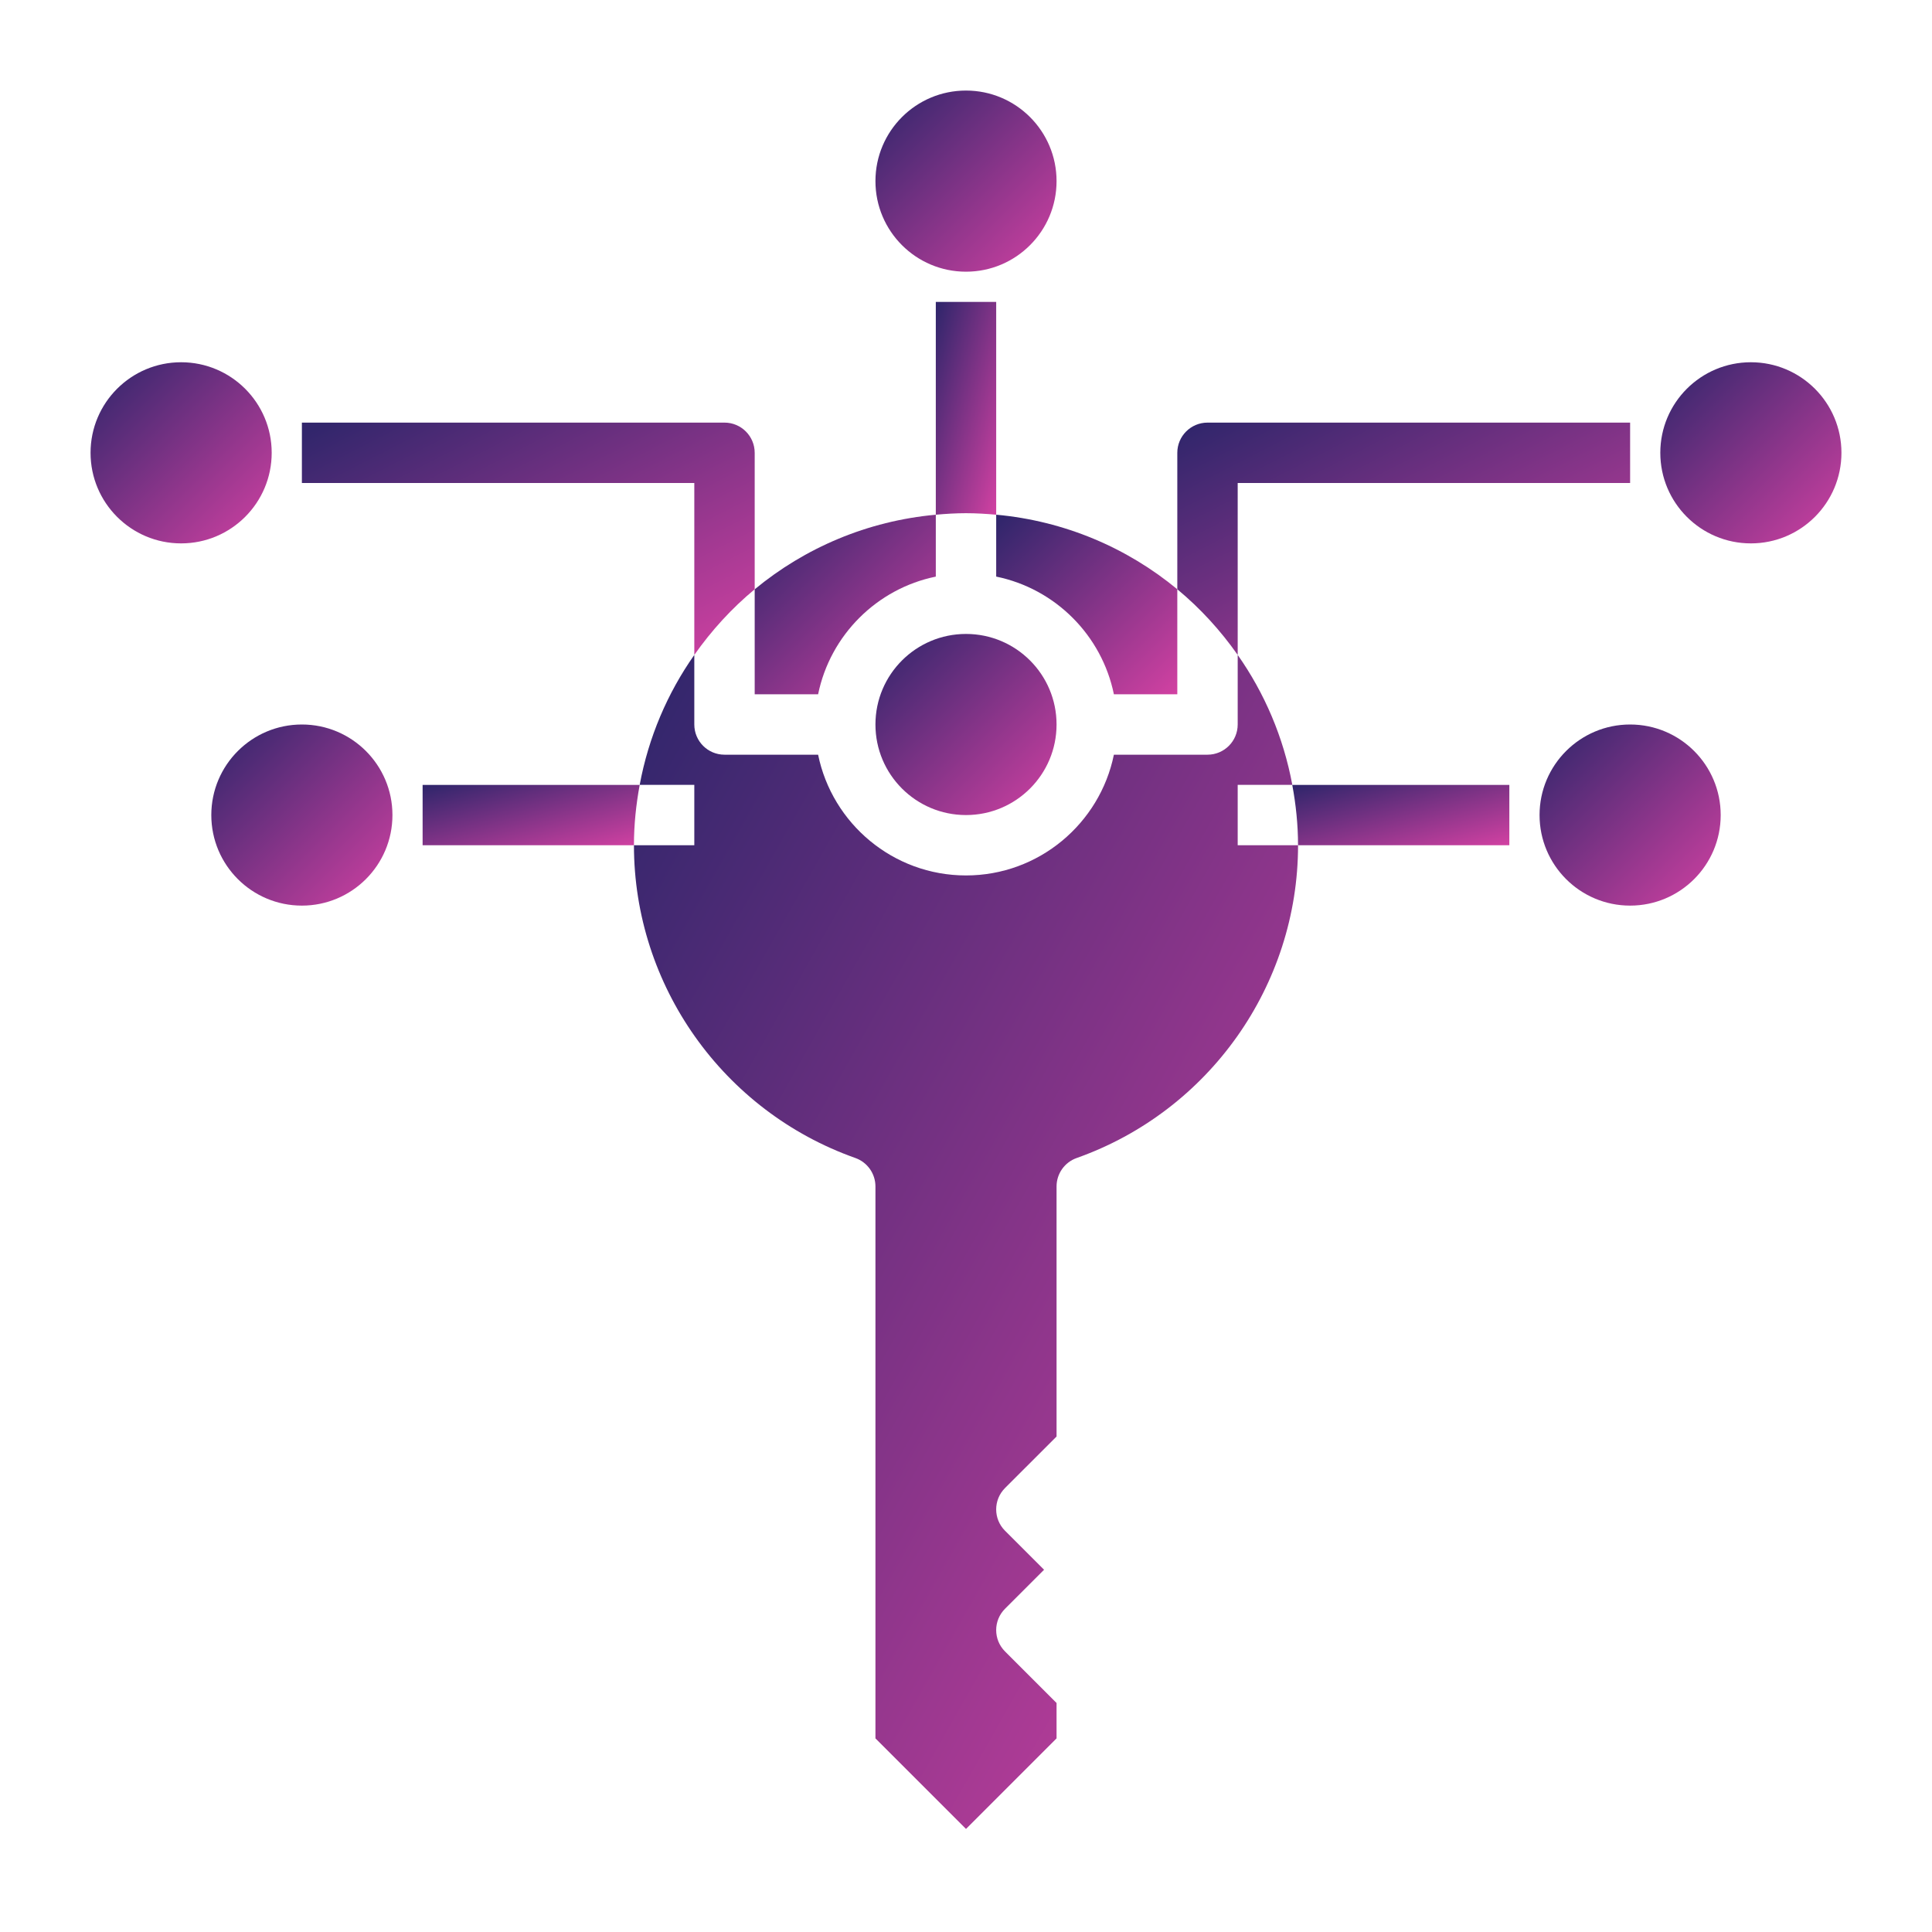 <svg width="86" height="86" viewBox="0 0 86 86" fill="none" xmlns="http://www.w3.org/2000/svg">
<path d="M44.344 22.912V13.438H41.656V22.912C42.1 22.872 42.546 22.844 43 22.844C43.454 22.844 43.9 22.872 44.344 22.912Z" fill="url(#paint0_linear)"/>
<path d="M33.594 26.231V20.156C33.594 19.415 32.993 18.812 32.25 18.812H13.438V21.5H30.906V29.153C31.671 28.064 32.571 27.078 33.594 26.231Z" fill="url(#paint1_linear)"/>
<path d="M18.812 34.938V37.625H28.219C28.219 36.706 28.314 35.811 28.475 34.938H18.812Z" fill="url(#paint2_linear)"/>
<path d="M43 12.094C45.226 12.094 47.031 10.289 47.031 8.062C47.031 5.836 45.226 4.031 43 4.031C40.774 4.031 38.969 5.836 38.969 8.062C38.969 10.289 40.774 12.094 43 12.094Z" fill="url(#paint3_linear)"/>
<path d="M8.062 24.188C10.289 24.188 12.094 22.383 12.094 20.156C12.094 17.93 10.289 16.125 8.062 16.125C5.836 16.125 4.031 17.93 4.031 20.156C4.031 22.383 5.836 24.188 8.062 24.188Z" fill="url(#paint4_linear)"/>
<path d="M13.438 40.312C15.664 40.312 17.469 38.508 17.469 36.281C17.469 34.055 15.664 32.25 13.438 32.25C11.211 32.25 9.406 34.055 9.406 36.281C9.406 38.508 11.211 40.312 13.438 40.312Z" fill="url(#paint5_linear)"/>
<path d="M43 36.281C45.226 36.281 47.031 34.476 47.031 32.25C47.031 30.024 45.226 28.219 43 28.219C40.774 28.219 38.969 30.024 38.969 32.25C38.969 34.476 40.774 36.281 43 36.281Z" fill="url(#paint6_linear)"/>
<path d="M36.417 30.906C36.953 28.278 39.028 26.203 41.656 25.667V22.912C38.61 23.189 35.826 24.386 33.594 26.233V30.906H36.417Z" fill="url(#paint7_linear)"/>
<path d="M49.583 30.906H52.406V26.231C50.174 24.385 47.39 23.188 44.344 22.911V25.666C46.972 26.203 49.047 28.278 49.583 30.906Z" fill="url(#paint8_linear)"/>
<path d="M55.094 34.937H57.525C57.132 32.816 56.29 30.855 55.094 29.153V32.25C55.094 32.992 54.493 33.594 53.75 33.594H49.583C48.958 36.656 46.245 38.969 43 38.969C39.755 38.969 37.042 36.656 36.417 33.594H32.25C31.507 33.594 30.906 32.992 30.906 32.25V29.153C29.71 30.854 28.868 32.816 28.475 34.937H30.906V37.625H28.219C28.219 43.864 32.179 49.459 38.074 51.546C38.61 51.736 38.969 52.244 38.969 52.813V77.381L43 81.412L47.031 77.381V75.806L44.737 73.513C44.212 72.987 44.212 72.138 44.737 71.612L46.475 69.875L44.737 68.138C44.212 67.612 44.212 66.763 44.737 66.237L47.031 63.944V52.813C47.031 52.244 47.39 51.737 47.926 51.547C53.821 49.459 57.781 43.864 57.781 37.625H55.094V34.937Z" fill="url(#paint9_linear)"/>
<path d="M77.938 24.188C80.164 24.188 81.969 22.383 81.969 20.156C81.969 17.93 80.164 16.125 77.938 16.125C75.711 16.125 73.906 17.93 73.906 20.156C73.906 22.383 75.711 24.188 77.938 24.188Z" fill="url(#paint10_linear)"/>
<path d="M72.562 40.312C74.789 40.312 76.594 38.508 76.594 36.281C76.594 34.055 74.789 32.25 72.562 32.25C70.336 32.25 68.531 34.055 68.531 36.281C68.531 38.508 70.336 40.312 72.562 40.312Z" fill="url(#paint11_linear)"/>
<path d="M55.094 29.153V21.5H72.562V18.812H53.75C53.007 18.812 52.406 19.415 52.406 20.156V26.231C53.429 27.078 54.329 28.064 55.094 29.153Z" fill="url(#paint12_linear)"/>
<path d="M57.78 37.625H67.186V34.938H57.523C57.685 35.811 57.78 36.706 57.78 37.625Z" fill="url(#paint13_linear)"/>
<defs>
<linearGradient id="paint0_linear" x1="40.429" y1="18.311" x2="45.26" y2="19.682" gradientUnits="userSpaceOnUse">
<stop stop-color="#32266C"/>
<stop offset="1" stop-color="#D241A2"/>
</linearGradient>
<linearGradient id="paint1_linear" x1="4.23" y1="24.131" x2="12.387" y2="40.032" gradientUnits="userSpaceOnUse">
<stop stop-color="#32266C"/>
<stop offset="1" stop-color="#D241A2"/>
</linearGradient>
<linearGradient id="paint2_linear" x1="14.399" y1="36.32" x2="15.746" y2="41.165" gradientUnits="userSpaceOnUse">
<stop stop-color="#32266C"/>
<stop offset="1" stop-color="#D241A2"/>
</linearGradient>
<linearGradient id="paint3_linear" x1="35.286" y1="8.179" x2="43.116" y2="16.009" gradientUnits="userSpaceOnUse">
<stop stop-color="#32266C"/>
<stop offset="1" stop-color="#D241A2"/>
</linearGradient>
<linearGradient id="paint4_linear" x1="0.348" y1="20.272" x2="8.179" y2="28.103" gradientUnits="userSpaceOnUse">
<stop stop-color="#32266C"/>
<stop offset="1" stop-color="#D241A2"/>
</linearGradient>
<linearGradient id="paint5_linear" x1="5.723" y1="36.397" x2="13.554" y2="44.228" gradientUnits="userSpaceOnUse">
<stop stop-color="#32266C"/>
<stop offset="1" stop-color="#D241A2"/>
</linearGradient>
<linearGradient id="paint6_linear" x1="35.286" y1="32.366" x2="43.116" y2="40.196" gradientUnits="userSpaceOnUse">
<stop stop-color="#32266C"/>
<stop offset="1" stop-color="#D241A2"/>
</linearGradient>
<linearGradient id="paint7_linear" x1="29.911" y1="27.024" x2="37.674" y2="34.854" gradientUnits="userSpaceOnUse">
<stop stop-color="#32266C"/>
<stop offset="1" stop-color="#D241A2"/>
</linearGradient>
<linearGradient id="paint8_linear" x1="40.661" y1="27.024" x2="48.426" y2="34.854" gradientUnits="userSpaceOnUse">
<stop stop-color="#32266C"/>
<stop offset="1" stop-color="#D241A2"/>
</linearGradient>
<linearGradient id="paint9_linear" x1="14.715" y1="56.035" x2="58.216" y2="80.643" gradientUnits="userSpaceOnUse">
<stop stop-color="#32266C"/>
<stop offset="1" stop-color="#D241A2"/>
</linearGradient>
<linearGradient id="paint10_linear" x1="70.223" y1="20.272" x2="78.054" y2="28.103" gradientUnits="userSpaceOnUse">
<stop stop-color="#32266C"/>
<stop offset="1" stop-color="#D241A2"/>
</linearGradient>
<linearGradient id="paint11_linear" x1="64.848" y1="36.397" x2="72.679" y2="44.228" gradientUnits="userSpaceOnUse">
<stop stop-color="#32266C"/>
<stop offset="1" stop-color="#D241A2"/>
</linearGradient>
<linearGradient id="paint12_linear" x1="43.199" y1="24.131" x2="51.356" y2="40.032" gradientUnits="userSpaceOnUse">
<stop stop-color="#32266C"/>
<stop offset="1" stop-color="#D241A2"/>
</linearGradient>
<linearGradient id="paint13_linear" x1="53.11" y1="36.32" x2="54.457" y2="41.165" gradientUnits="userSpaceOnUse">
<stop stop-color="#32266C"/>
<stop offset="1" stop-color="#D241A2"/>
</linearGradient>
</defs>
</svg>
